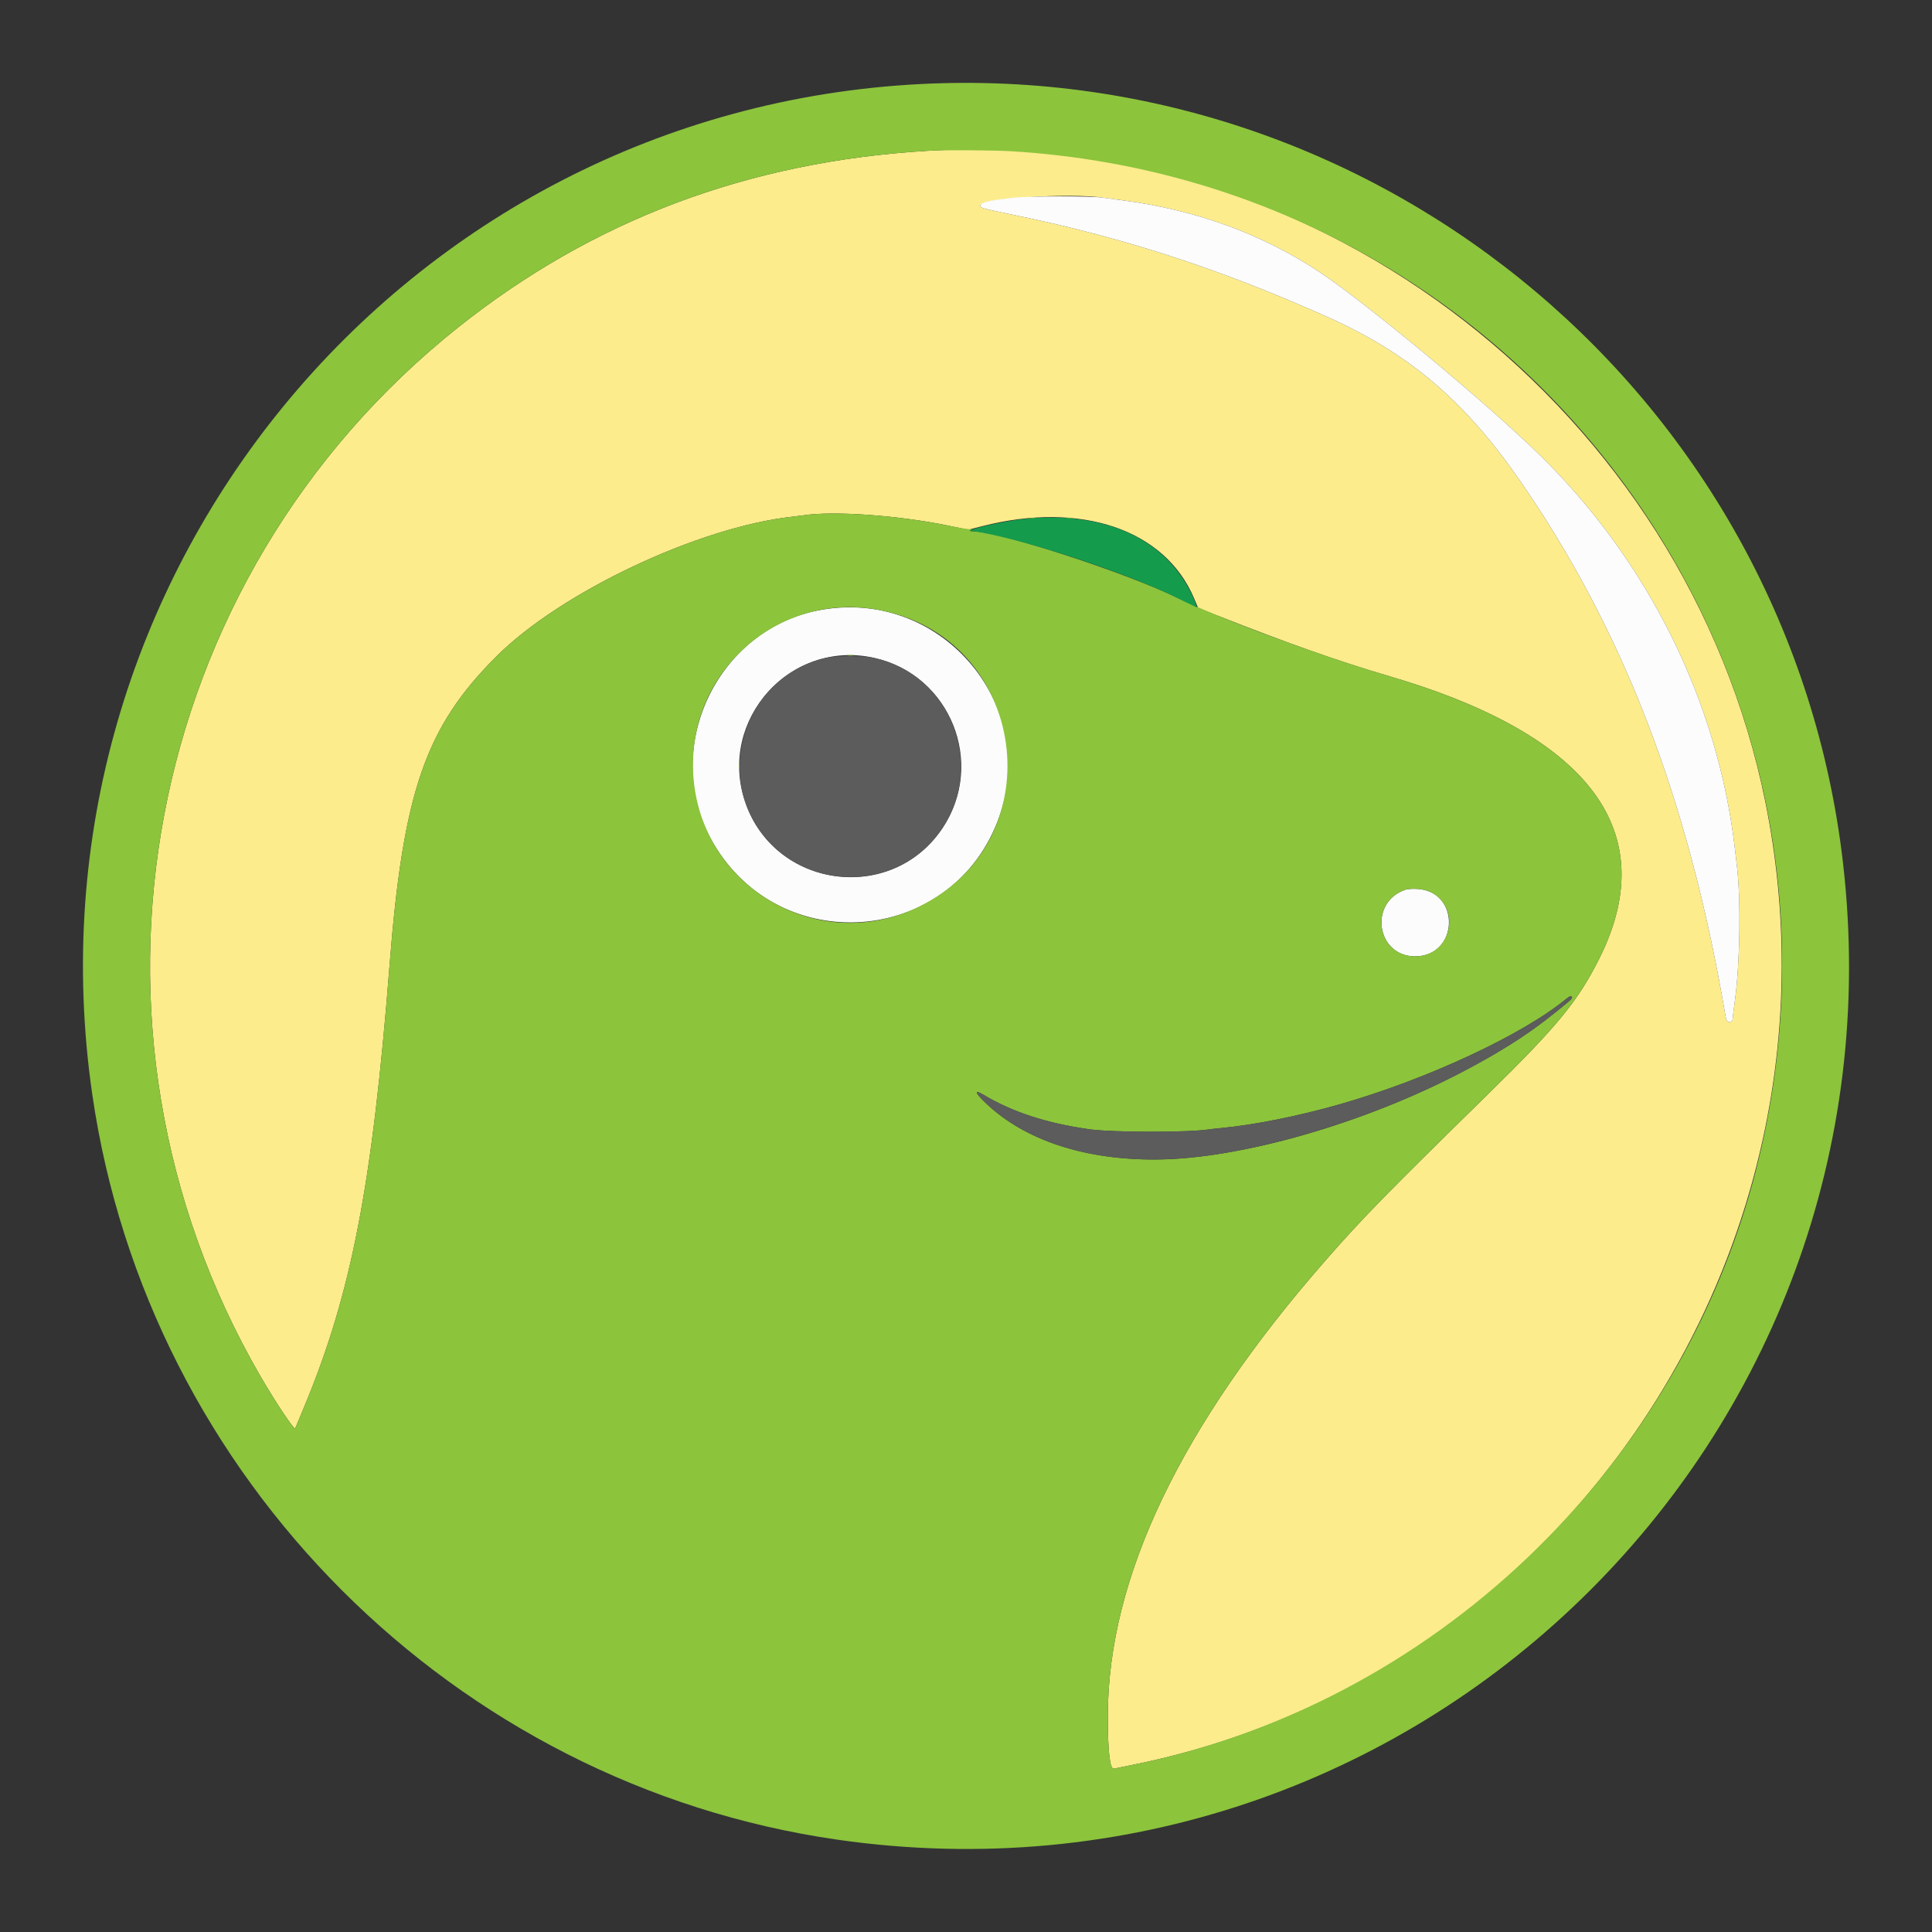 <svg xmlns="http://www.w3.org/2000/svg" xmlns:xlink="http://www.w3.org/1999/xlink" id="svg" width="400" height="400" viewBox="0, 0, 400,400"><rect x="0" y="0" width="400" height="400" fill="#333333" stroke="none"/><g id="svgg"><path id="path0" d="M191.974 31.227 C 154.883 33.476,122.793 45.553,94.868 67.772 C 29.216 120.011,11.824 212.362,53.959 285.000 C 56.965 290.182,60.951 296.168,61.117 295.750 C 61.195 295.555,62.024 293.559,62.960 291.316 C 72.741 267.865,77.095 245.359,80.653 199.868 C 83.463 163.944,88.086 150.567,102.757 135.921 C 116.136 122.565,144.616 109.120,164.079 106.971 C 164.947 106.875,165.941 106.752,166.288 106.698 C 172.472 105.734,185.895 106.678,196.215 108.803 L 200.456 109.677 203.320 108.944 C 223.819 103.700,241.228 109.627,247.228 123.892 L 248.060 125.869 251.990 127.421 C 266.737 133.243,277.208 136.937,287.733 140.028 C 329.366 152.259,344.263 172.405,331.043 198.601 C 326.611 207.385,322.438 212.451,307.895 226.705 C 286.851 247.330,282.115 252.177,274.463 260.921 C 244.453 295.215,229.433 326.591,229.364 355.132 C 229.346 362.510,229.785 366.373,230.621 366.184 C 230.931 366.115,232.428 365.811,233.947 365.509 C 324.679 347.503,384.024 257.527,365.500 166.054 C 349.099 85.066,273.450 26.288,191.974 31.227 M228.289 40.918 C 228.868 41.006,230.704 41.253,232.368 41.468 C 247.512 43.421,261.387 48.475,273.226 56.350 C 282.985 62.841,307.672 83.343,318.658 94.079 C 341.197 116.106,355.666 145.267,359.201 175.789 C 359.360 177.164,359.546 178.762,359.615 179.339 C 360.451 186.408,360.260 199.177,359.199 207.105 C 358.918 209.204,358.687 211.069,358.686 211.250 C 358.685 211.431,358.407 211.579,358.068 211.579 C 357.509 211.579,357.423 211.403,357.127 209.671 C 349.574 165.442,335.981 130.200,314.571 99.342 C 303.179 82.923,291.675 73.163,274.814 65.612 C 253.020 55.853,233.189 49.363,211.049 44.745 C 202.547 42.972,202.915 43.077,203.007 42.433 C 203.205 41.057,221.844 39.939,228.289 40.918 " stroke="none" fill="#fcec8c" fill-rule="evenodd"></path><path id="path1" d="M209.713 40.938 C 204.883 41.475,203.087 41.875,203.007 42.433 C 202.915 43.077,202.547 42.972,211.049 44.745 C 233.189 49.363,253.020 55.853,274.814 65.612 C 291.675 73.163,303.179 82.923,314.571 99.342 C 335.981 130.200,349.574 165.442,357.127 209.671 C 357.423 211.403,357.509 211.579,358.068 211.579 C 358.407 211.579,358.685 211.431,358.686 211.250 C 358.687 211.069,358.918 209.204,359.199 207.105 C 360.260 199.177,360.451 186.408,359.615 179.339 C 359.546 178.762,359.360 177.164,359.201 175.789 C 355.666 145.267,341.197 116.106,318.658 94.079 C 307.672 83.343,282.985 62.841,273.226 56.350 C 261.387 48.475,247.512 43.421,232.368 41.468 C 230.704 41.253,228.868 41.006,228.289 40.918 C 225.910 40.556,213.016 40.570,209.713 40.938 M170.299 126.212 C 148.286 129.902,136.408 155.496,147.778 174.739 C 161.700 198.299,196.338 195.700,206.423 170.339 C 215.795 146.771,195.505 121.987,170.299 126.212 M180.984 136.201 C 196.782 139.749,204.106 157.978,195.141 171.443 C 184.591 187.290,160.260 183.994,154.230 165.901 C 148.605 149.027,163.662 132.312,180.984 136.201 M291.051 184.177 C 283.300 186.720,284.917 198.035,293.026 198.001 C 302.051 197.963,302.432 184.496,293.421 184.046 C 292.480 183.999,291.414 184.058,291.051 184.177 " stroke="none" fill="#fcfcfc" fill-rule="evenodd"></path><path id="path2" d="M190.658 17.397 C 83.186 22.838,3.632 119.840,19.102 226.579 C 30.626 306.088,94.035 369.494,173.421 380.892 C 292.742 398.022,395.438 298.189,381.563 178.553 C 370.512 83.271,286.716 12.533,190.658 17.397 M209.474 31.320 C 316.227 37.845,390.043 138.889,363.557 242.237 C 347.624 304.404,296.410 353.113,233.947 365.509 C 232.428 365.811,230.931 366.115,230.621 366.184 C 229.785 366.373,229.346 362.510,229.364 355.132 C 229.433 326.591,244.453 295.215,274.463 260.921 C 282.115 252.177,286.851 247.330,307.895 226.705 C 322.438 212.451,326.611 207.385,331.043 198.601 C 344.263 172.404,329.377 152.272,287.733 140.027 C 273.383 135.807,252.602 128.121,243.607 123.707 C 233.084 118.541,206.858 110.027,201.377 109.996 C 200.794 109.993,200.732 109.938,201.053 109.708 C 201.392 109.464,201.386 109.444,201.011 109.563 C 200.772 109.639,198.640 109.303,196.275 108.816 C 185.895 106.678,172.489 105.732,166.288 106.698 C 165.941 106.752,164.947 106.875,164.079 106.971 C 144.616 109.120,116.136 122.565,102.757 135.921 C 88.086 150.567,83.463 163.944,80.653 199.868 C 77.095 245.359,72.741 267.865,62.960 291.316 C 62.024 293.559,61.195 295.555,61.117 295.750 C 60.951 296.168,56.965 290.182,53.959 285.000 C 11.824 212.362,29.216 120.011,94.868 67.772 C 122.793 45.553,154.883 33.476,191.974 31.227 C 195.294 31.026,205.549 31.081,209.474 31.320 M213.358 107.291 C 213.686 107.354,214.159 107.352,214.411 107.286 C 214.663 107.220,214.395 107.169,213.816 107.172 C 213.237 107.175,213.031 107.228,213.358 107.291 M220.855 107.287 C 221.109 107.353,221.523 107.353,221.776 107.287 C 222.030 107.220,221.822 107.166,221.316 107.166 C 220.809 107.166,220.602 107.220,220.855 107.287 M181.479 126.195 C 212.765 131.622,218.709 173.934,190.132 187.786 C 169.043 198.009,144.441 183.199,143.501 159.716 C 142.668 138.899,161.072 122.655,181.479 126.195 M175.461 135.712 C 175.786 135.775,176.319 135.775,176.645 135.712 C 176.970 135.649,176.704 135.598,176.053 135.598 C 175.401 135.598,175.135 135.649,175.461 135.712 M152.970 158.553 C 152.972 159.276,153.023 159.541,153.084 159.141 C 153.144 158.741,153.142 158.149,153.080 157.825 C 153.018 157.502,152.968 157.829,152.970 158.553 M296.184 184.674 C 302.761 188.065,300.414 197.970,293.026 198.001 C 284.917 198.035,283.300 186.720,291.051 184.177 C 292.178 183.808,295.041 184.085,296.184 184.674 M324.868 207.280 C 317.656 213.325,312.426 216.795,303.026 221.770 C 282.644 232.558,256.727 239.997,239.267 240.070 C 224.513 240.132,212.134 236.029,204.138 228.426 C 201.831 226.232,201.610 225.462,203.634 226.668 C 209.679 230.268,216.637 232.535,225.526 233.802 C 230.230 234.472,246.107 234.492,250.263 233.833 C 250.625 233.776,251.750 233.651,252.763 233.555 C 259.696 232.900,268.628 231.118,277.237 228.671 C 295.317 223.531,315.314 214.224,324.342 206.746 C 324.868 206.310,325.219 206.180,325.395 206.355 C 325.570 206.531,325.395 206.839,324.868 207.280 " stroke="none" fill="#8cc43c" fill-rule="evenodd"></path><path id="path3" d="M171.184 136.176 C 153.845 139.959,147.161 161.420,159.286 174.381 C 168.199 183.909,183.724 183.998,192.645 174.570 C 204.978 161.539,198.290 139.865,180.799 136.186 C 178.498 135.702,173.381 135.697,171.184 136.176 M324.342 206.746 C 315.314 214.224,295.317 223.531,277.237 228.671 C 268.628 231.118,259.696 232.900,252.763 233.555 C 251.750 233.651,250.625 233.776,250.263 233.833 C 246.107 234.492,230.230 234.472,225.526 233.802 C 216.637 232.535,209.679 230.268,203.634 226.668 C 201.610 225.462,201.831 226.232,204.138 228.426 C 214.730 238.497,232.445 242.249,253.109 238.797 C 277.417 234.737,305.560 222.891,321.534 209.996 C 325.638 206.683,325.682 206.642,325.395 206.355 C 325.219 206.180,324.868 206.310,324.342 206.746 " stroke="none" fill="#5c5c5c" fill-rule="evenodd"></path><path id="path4" d="M212.368 107.412 C 209.645 107.669,204.404 108.670,202.105 109.373 L 200.658 109.815 202.763 110.176 C 212.843 111.907,233.560 118.764,243.421 123.633 C 245.664 124.741,247.591 125.690,247.703 125.742 C 248.007 125.884,246.915 123.228,245.991 121.579 C 240.054 110.983,228.071 105.933,212.368 107.412 " stroke="none" fill="#149c4c" fill-rule="evenodd"></path></g></svg>
